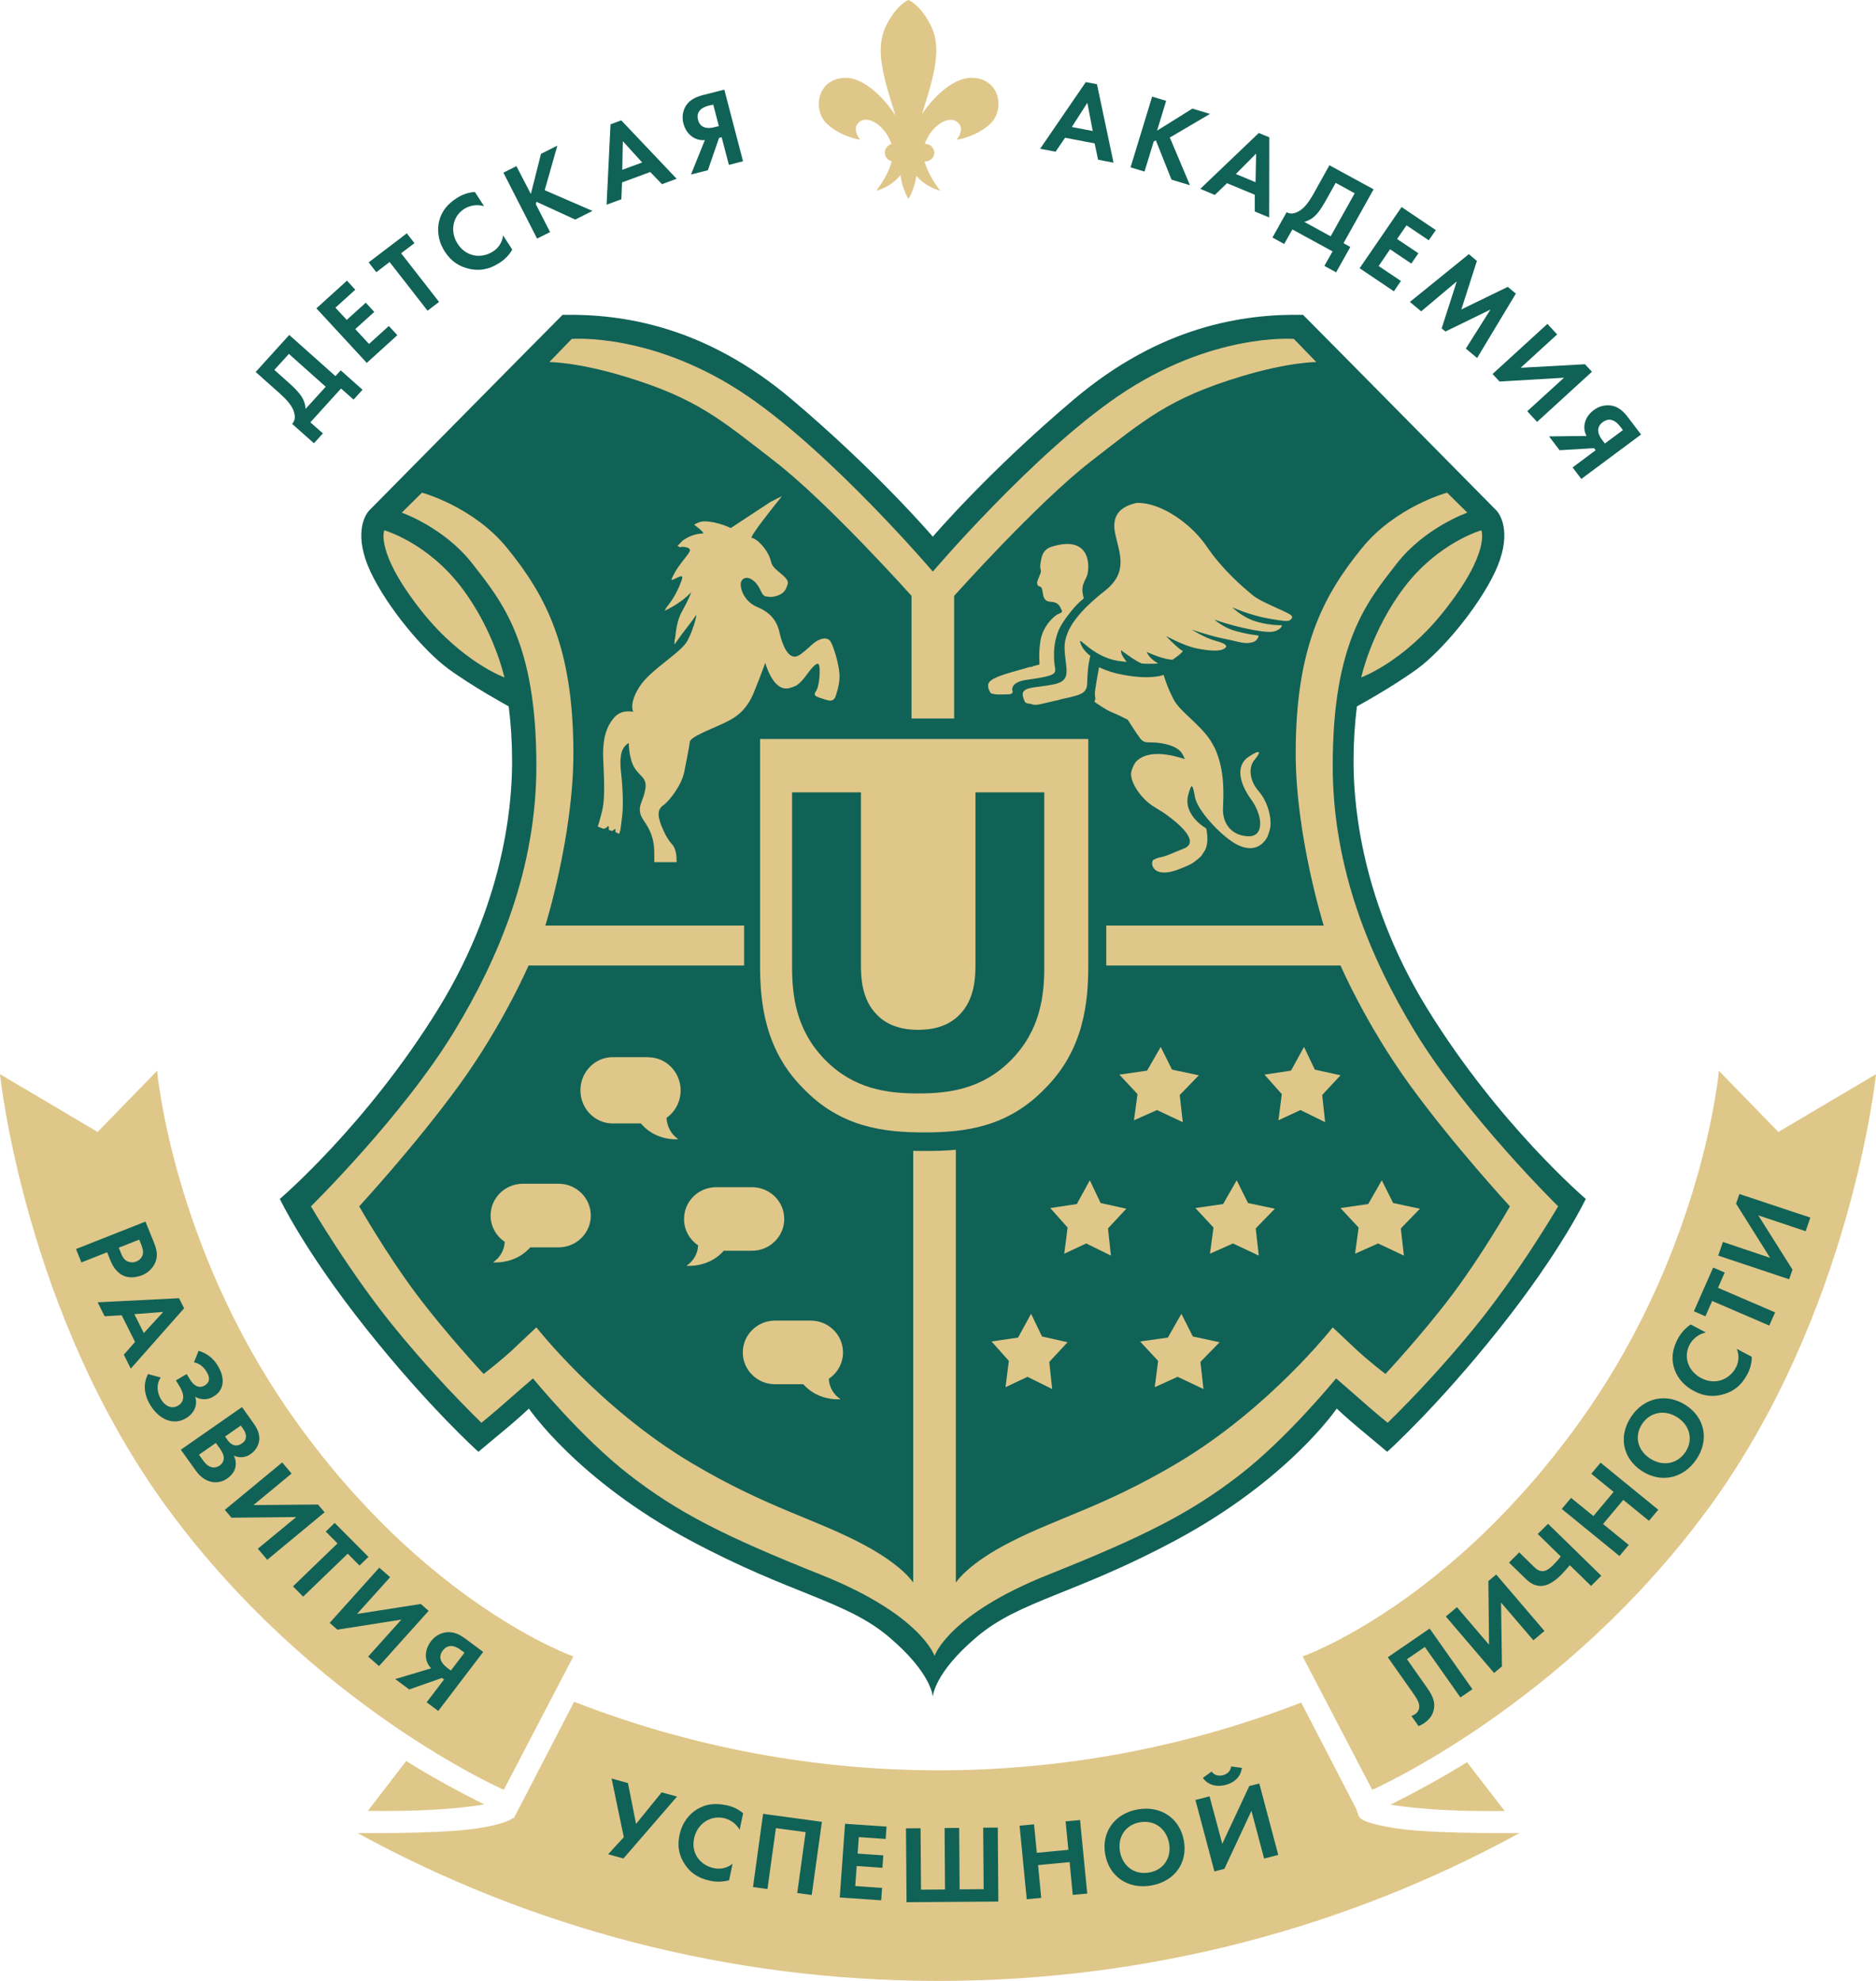<svg width="90" height="95" viewBox="0 0 90 95" fill="none" xmlns="http://www.w3.org/2000/svg">
<path d="M20.352 29.397C22.278 31.812 24.279 32.536 24.279 32.536C24.279 32.536 23.795 30.296 22.235 28.226C20.594 26.044 18.522 25.459 18.522 25.459C18.522 25.459 18.059 26.513 20.352 29.397ZM62.16 16.254C62.16 16.254 58.205 15.929 53.712 19.021C49.618 21.836 44.834 27.481 44.834 27.481C44.834 27.481 40.051 21.836 35.956 19.021C31.463 15.929 27.508 16.254 27.508 16.254L26.432 17.371C26.432 17.371 27.75 17.366 30.037 18.063C33.524 19.122 34.675 20.16 37.247 22.16C39.819 24.161 43.812 28.652 43.812 28.652V34.569H45.856V28.652C45.856 28.652 49.849 24.161 52.421 22.16C54.993 20.16 56.145 19.122 59.631 18.063C61.918 17.366 63.236 17.371 63.236 17.371L62.16 16.254ZM36.489 35.505V46.322C36.489 48.068 36.715 50.34 38.56 52.165C40.352 54.022 42.423 54.272 44.388 54.272C46.352 54.272 48.423 54.022 50.215 52.165C52.066 50.334 52.286 48.068 52.286 46.322V35.505H36.489ZM69.317 29.397C71.614 26.513 71.146 25.459 71.146 25.459C71.146 25.459 69.075 26.044 67.433 28.226C65.873 30.296 65.389 32.536 65.389 32.536C65.389 32.536 67.396 31.812 69.317 29.397ZM63.936 36.739C63.936 30.828 65.582 28.881 67.003 27.055C68.353 25.321 70.393 24.608 70.393 24.608L69.424 23.65C69.424 23.65 66.954 24.315 65.335 26.311C63.478 28.593 62.16 31.073 62.16 36.154C62.16 40.097 63.505 44.402 63.505 44.402H53.072V46.317H64.312C64.312 46.317 65.534 49.159 67.649 52.064C69.763 54.969 72.438 57.864 72.438 57.864C72.438 57.864 71.13 60.152 69.693 62.067C68.257 63.983 66.465 65.898 66.465 65.898C66.465 65.898 65.647 65.27 65.066 64.728C64.528 64.222 63.936 63.663 63.936 63.663C63.936 63.663 60.907 67.537 56.51 70.155C52.819 72.353 50.5 72.847 48.116 74.146C46.335 75.114 45.856 75.902 45.856 75.902V55.15C45.361 55.198 44.872 55.209 44.382 55.209C44.194 55.209 44 55.209 43.812 55.203V75.902C43.812 75.902 43.333 75.114 41.552 74.146C39.168 72.847 36.849 72.353 33.158 70.155C28.762 67.537 25.732 63.663 25.732 63.663C25.732 63.663 25.14 64.222 24.602 64.728C24.021 65.27 23.203 65.898 23.203 65.898C23.203 65.898 21.412 63.983 19.975 62.067C18.538 60.152 17.231 57.864 17.231 57.864C17.231 57.864 19.905 54.969 22.02 52.064C24.134 49.159 25.356 46.317 25.356 46.317H35.698V44.402H26.163C26.163 44.402 27.508 40.097 27.508 36.154C27.508 31.073 26.19 28.593 24.333 26.311C22.714 24.315 20.244 23.65 20.244 23.65L19.275 24.608C19.275 24.608 21.315 25.321 22.665 27.055C24.086 28.881 25.732 30.828 25.732 36.739C25.732 41.709 23.903 45.998 21.804 49.456C19.335 53.522 14.917 57.864 14.917 57.864C14.917 57.864 16.843 61.147 19.006 63.77C20.287 65.329 21.654 66.824 23.096 68.239C23.096 68.239 23.741 67.713 24.226 67.282C24.775 66.792 25.571 66.111 25.571 66.111C25.571 66.111 27.895 68.963 30.198 70.74C32.501 72.517 34.638 73.629 39.4 75.529C44.188 77.439 44.834 79.413 44.834 79.413C44.834 79.413 45.48 77.439 50.269 75.529C55.031 73.629 57.167 72.517 59.47 70.74C61.773 68.963 64.097 66.111 64.097 66.111C64.097 66.111 64.894 66.792 65.442 67.282C65.927 67.713 66.573 68.239 66.573 68.239C68.014 66.824 69.381 65.329 70.662 63.77C72.825 61.147 74.751 57.864 74.751 57.864C74.751 57.864 70.334 53.522 67.864 49.456C65.765 45.998 63.936 41.709 63.936 36.739ZM50.419 37.612V45.971C50.419 47.323 50.247 48.999 48.837 50.436C47.465 51.83 45.883 52.042 44.388 52.042C42.892 52.042 41.31 51.83 39.938 50.436C38.528 48.999 38.356 47.328 38.356 45.971V37.612H41.649V45.886C41.649 46.498 41.692 47.536 42.397 48.254C42.972 48.866 43.763 48.994 44.388 48.994C45.012 48.994 45.797 48.866 46.378 48.254C47.083 47.536 47.126 46.498 47.126 45.886V37.612H50.419ZM67.207 58.997L67.353 60.295L66.126 59.715L65.034 60.205L65.195 58.954L64.339 58.023L65.658 57.832L66.303 56.693L66.841 57.779L68.111 58.055L67.207 58.997ZM63.64 53.857L62.413 53.277L61.321 53.767L61.482 52.516L60.627 51.585L61.945 51.393L62.591 50.255L63.129 51.34L64.399 51.617L63.489 52.559L63.64 53.857ZM61.902 29.796C61.784 29.865 61.601 29.844 60.869 29.716C60.008 29.567 59.147 29.184 59.147 29.184C59.147 29.184 59.642 29.684 60.331 29.875C61.02 30.067 61.514 30.035 61.514 30.035C61.514 30.035 61.541 30.136 61.353 30.248C61.165 30.36 60.982 30.424 60.062 30.248C59.459 30.131 58.867 29.971 58.286 29.769C58.286 29.769 58.733 30.152 59.255 30.301C60.32 30.605 60.471 30.445 60.385 30.62C60.298 30.796 60.18 30.865 59.9 30.887C59.62 30.908 59.303 30.785 58.717 30.674C58.13 30.562 57.21 30.248 57.21 30.248C57.21 30.248 57.829 30.642 58.34 30.78C58.851 30.918 58.953 31.03 58.77 31.152C58.587 31.275 58.2 31.291 57.479 31.152C56.763 31.014 55.929 30.503 55.994 30.573C56.699 31.291 56.779 31.259 56.779 31.259C56.779 31.259 56.822 31.323 56.295 31.685C55.859 31.69 55.058 31.312 55.058 31.312C55.165 31.584 55.413 31.754 55.606 31.866C55.337 31.887 55.074 31.887 54.805 31.866C54.407 31.679 53.825 31.227 53.825 31.227C53.825 31.466 54.003 31.653 54.1 31.791C53.992 31.775 53.772 31.759 53.664 31.738C52.405 31.52 51.754 30.471 51.888 30.887C51.947 31.078 52.093 31.296 52.362 31.504C52.356 31.53 52.34 31.584 52.319 31.685C52.27 31.892 52.222 32.302 52.211 32.802C52.2 33.302 51.894 33.366 51.081 33.547C51.001 33.563 50.92 33.584 50.855 33.605C50.554 33.675 50.226 33.755 49.951 33.813C49.838 33.84 49.725 33.845 49.612 33.829C49.596 33.824 49.585 33.818 49.575 33.813C49.521 33.792 49.467 33.781 49.408 33.786C49.359 33.77 49.316 33.755 49.268 33.739C49.225 33.691 49.182 33.605 49.139 33.441C49.015 32.94 49.779 33.047 50.645 32.855C51.512 32.664 51.162 32.11 51.13 31.152C51.097 30.195 51.931 29.28 53.067 28.386C54.202 27.492 53.739 26.571 53.551 25.672C53.363 24.794 53.788 24.374 54.568 24.198C55.746 24.155 57.199 25.214 57.909 26.257C58.69 27.401 59.62 28.189 60.115 28.599C60.611 29.008 61.923 29.428 61.999 29.61C62.031 29.679 61.977 29.748 61.902 29.796ZM51.991 28.652C52.001 28.694 52.012 28.726 52.017 28.753C51.958 28.801 51.894 28.859 51.829 28.918C51.506 29.205 51.001 29.892 50.861 30.195C50.495 30.982 50.592 31.807 50.645 32.11C50.688 32.36 50.565 32.419 50.376 32.483C50.199 32.547 49.79 32.616 49.246 32.696C48.531 32.802 48.601 33.175 48.601 33.175C48.601 33.175 48.724 33.393 48.385 33.387C48.149 33.387 47.81 33.43 47.578 33.334C47.578 33.334 47.385 33.068 47.471 32.855C47.503 32.775 47.589 32.706 47.708 32.637C47.761 32.611 47.821 32.578 47.885 32.552C48.1 32.462 48.326 32.387 48.552 32.323C48.81 32.249 49.16 32.148 49.44 32.068C49.526 32.057 49.575 32.057 49.575 32.057C49.575 32.057 49.58 32.046 49.585 32.031C49.768 31.983 49.892 31.951 49.897 31.951C49.919 31.956 49.838 31.456 49.951 30.78C50.064 30.104 50.586 29.593 50.812 29.503C51.038 29.413 50.984 29.381 50.92 29.237C50.855 29.093 50.764 28.934 50.435 28.918C50.107 28.902 50.086 28.646 50.059 28.492C50.032 28.338 50.032 28.205 49.897 28.173C49.763 28.141 49.79 27.96 49.79 27.96C49.79 27.96 49.838 27.816 49.951 27.534C50.01 27.38 49.903 27.369 49.951 27.055C50 26.741 50.048 26.396 50.489 26.257C52.469 25.64 52.286 27.412 52.157 27.694C52.028 27.976 51.872 28.173 51.991 28.652ZM52.023 28.753L52.028 28.747C52.023 28.753 52.017 28.758 52.023 28.753ZM39.749 66.175C39.765 66.574 39.975 66.941 40.314 67.165C40.314 67.165 39.33 67.271 38.598 66.526C38.566 66.494 38.539 66.468 38.517 66.441H37.156C36.3 66.441 35.601 65.755 35.601 64.903C35.601 64.057 36.295 63.365 37.156 63.365H38.878C39.733 63.365 40.433 64.052 40.433 64.903C40.433 65.414 40.18 65.888 39.749 66.175ZM40.158 33.488C40.008 33.755 39.819 33.637 39.507 33.547C39.12 33.435 39.109 33.371 39.238 33.175C39.367 32.978 39.416 32.419 39.4 32.11C39.383 31.802 39.26 31.818 38.969 32.163C38.77 32.398 38.566 32.749 38.253 32.94C38.135 32.994 38.017 33.031 37.893 33.063C37.839 33.068 37.785 33.073 37.731 33.068C37.086 33.031 36.763 31.844 36.763 31.844C36.763 31.844 36.602 32.307 36.225 33.228C35.848 34.148 35.326 34.473 34.664 34.771C34.003 35.069 33.131 35.393 33.104 35.622C33.077 35.851 32.964 36.426 32.835 37.059C32.706 37.697 32.103 38.458 31.813 38.655C31.522 38.852 31.517 39.193 31.813 39.826C31.813 39.831 31.813 39.831 31.818 39.831C31.92 40.081 32.066 40.315 32.243 40.517C32.458 40.736 32.469 41.166 32.464 41.369H31.382C31.382 41.369 31.382 41.353 31.382 41.05C31.382 40.746 31.382 40.347 31.167 39.879C30.952 39.411 30.71 39.262 30.683 38.921C30.656 38.581 30.866 38.378 30.952 37.857C31.038 37.336 30.677 37.277 30.414 36.846C30.15 36.415 30.145 35.675 30.145 35.675C30.145 35.675 30.005 35.734 29.876 35.941C29.746 36.149 29.709 36.553 29.768 37.059C29.827 37.564 29.902 38.57 29.822 39.187C29.784 39.48 29.757 39.687 29.741 39.82C29.725 39.889 29.703 39.953 29.677 40.017L29.499 39.932V39.772L29.337 39.879L29.176 39.826C29.176 39.826 29.198 39.565 29.122 39.666C29.068 39.73 28.988 39.767 28.907 39.772L28.638 39.666C28.638 39.666 28.713 39.49 28.853 38.921C28.993 38.352 28.955 37.527 28.907 36.474C28.859 35.42 29.085 34.856 29.445 34.452C29.806 34.047 30.36 34.185 30.36 34.185C30.36 34.185 30.134 33.781 30.683 32.962C31.232 32.142 32.69 31.36 32.996 30.78C33.303 30.2 33.508 29.381 33.373 29.61C33.239 29.838 32.824 30.312 32.458 30.833C32.415 30.892 32.383 30.94 32.356 30.972C32.361 30.913 32.361 30.839 32.367 30.759C32.383 30.711 32.394 30.668 32.399 30.62C32.426 30.408 32.469 29.833 32.722 29.397C32.975 28.96 33.217 28.423 33.152 28.492C32.717 28.95 32.098 29.264 31.883 29.359C31.904 29.322 31.942 29.264 31.969 29.205C32.265 28.849 32.501 28.444 32.668 28.008C32.824 27.635 32.717 27.673 32.453 27.795C32.388 27.827 32.335 27.854 32.297 27.869L32.216 27.88C32.211 27.848 32.254 27.763 32.345 27.587C32.561 27.178 33.002 26.72 33.099 26.523C33.196 26.326 32.776 26.284 32.668 26.311C32.657 26.311 32.647 26.316 32.63 26.321L32.507 26.257L32.776 25.991C33.475 25.534 33.825 25.747 33.744 25.619C33.664 25.491 33.314 25.246 33.314 25.246C33.314 25.246 33.567 25.087 33.798 25.087C34.449 25.087 35.09 25.406 35.09 25.406L37.021 24.155L37.575 23.879C37.15 24.4 35.95 25.874 36.112 25.88C36.3 25.89 36.704 26.257 36.919 26.678C37.134 27.098 36.935 27.114 37.457 27.529C37.979 27.944 37.877 28.013 37.78 28.274C37.683 28.524 37.392 28.678 37.016 28.7C36.919 28.689 36.833 28.678 36.763 28.668C36.58 28.588 36.564 28.37 36.381 28.12C36.144 27.795 35.8 27.673 35.628 27.907C35.455 28.141 35.692 28.907 36.381 29.184C37.07 29.46 37.344 29.897 37.457 30.408C37.57 30.918 37.861 31.706 38.318 31.525C38.404 31.488 38.485 31.44 38.555 31.376C38.716 31.264 38.894 31.094 39.071 30.94C39.426 30.642 39.787 30.599 39.932 30.833C40.078 31.067 40.395 32.041 40.363 32.589C40.352 32.871 40.255 33.217 40.158 33.488ZM31.076 50.808C31.931 50.808 32.63 51.495 32.63 52.346C32.63 52.857 32.378 53.33 31.953 53.617C31.969 54.017 32.178 54.389 32.517 54.607C32.517 54.607 31.533 54.714 30.801 53.969C30.769 53.937 30.742 53.91 30.72 53.878H29.359C28.503 53.878 27.804 53.192 27.804 52.34C27.804 51.495 28.498 50.803 29.359 50.803H31.076V50.808ZM28.364 58.295C28.364 59.146 27.669 59.832 26.808 59.832H25.447C25.42 59.859 25.393 59.891 25.366 59.917C24.635 60.662 23.65 60.556 23.65 60.556C23.989 60.333 24.194 59.965 24.215 59.566C23.79 59.279 23.532 58.805 23.532 58.295C23.532 57.449 24.226 56.757 25.087 56.757H26.814C27.664 56.757 28.364 57.443 28.364 58.295ZM33.535 36.527C33.621 35.862 33.578 35.824 33.803 35.728C34.029 35.633 34.304 36.122 34.288 36.846C34.282 37.346 34.153 37.841 33.911 38.283C33.782 38.527 33.621 38.549 33.857 38.815C34.094 39.081 34.772 39.911 34.772 40.624C34.772 41.044 34.675 40.986 34.449 40.996C34.32 41.002 34.191 40.986 34.073 40.943C34.073 40.943 33.803 41.028 33.803 40.358C33.803 39.703 33.524 39.4 33.319 39.187C33.115 38.974 32.862 39.028 32.835 38.655C32.808 38.283 32.867 38.336 32.943 38.07C32.943 38.07 33.427 37.357 33.535 36.527ZM34.46 56.895H36.182C37.037 56.895 37.737 57.582 37.737 58.433C37.737 59.279 37.043 59.971 36.182 59.971H34.821C34.794 59.997 34.767 60.029 34.74 60.061C34.008 60.806 33.023 60.7 33.023 60.7C33.362 60.476 33.572 60.109 33.588 59.71C33.163 59.423 32.905 58.949 32.91 58.438C32.905 57.582 33.599 56.895 34.46 56.895ZM48.88 64.132L49.526 62.993L50.064 64.079L51.334 64.355L50.425 65.297L50.57 66.595L49.343 66.015L48.251 66.505L48.412 65.254L47.551 64.323L48.88 64.132ZM51.21 58.954L50.355 58.023L51.673 57.832L52.319 56.693L52.857 57.779L54.127 58.055L53.217 58.997L53.363 60.295L52.136 59.715L51.044 60.205L51.21 58.954ZM53.825 51.585L55.144 51.393L55.789 50.255L56.328 51.34L57.597 51.617L56.688 52.559L56.833 53.857L55.606 53.277L54.514 53.767L54.676 52.516L53.825 51.585ZM56.075 64.132L56.72 62.993L57.258 64.079L58.528 64.355L57.619 65.297L57.764 66.595L56.537 66.015L55.445 66.505L55.606 65.254L54.751 64.323L56.075 64.132ZM60.993 39.352C60.96 39.506 60.912 39.661 60.853 39.804C60.53 40.384 59.949 40.507 59.26 40.092C58.555 39.666 57.49 38.538 57.377 37.91C57.264 37.282 57.215 37.218 57.054 37.804C56.785 38.777 57.915 39.4 57.915 39.4C57.915 39.4 58.098 40.118 57.807 40.517C57.764 40.576 57.721 40.64 57.683 40.704C57.495 40.89 57.258 41.071 57.054 41.156C56.656 41.321 56.145 41.566 55.709 41.475C55.273 41.385 55.267 40.97 55.386 40.89C55.467 40.847 55.558 40.81 55.644 40.783C55.65 40.783 55.65 40.783 55.655 40.783C56.048 40.709 56.139 40.629 56.839 40.358C57.538 40.086 56.892 39.357 55.87 38.655C55.822 38.623 55.773 38.591 55.73 38.57C55.633 38.506 55.536 38.447 55.44 38.389C54.805 38.022 54.283 37.24 54.31 36.793C54.32 36.633 54.407 36.441 54.514 36.266C55.24 35.447 56.925 36.149 56.892 36.101C56.774 35.915 56.769 35.532 55.763 35.356C55.117 35.244 54.945 35.452 54.686 35.037C54.665 35.005 54.643 34.973 54.611 34.946C54.417 34.654 54.148 34.239 54.148 34.239C54.148 34.239 53.653 33.989 53.341 33.866C53.142 33.786 52.782 33.547 52.545 33.387C52.583 33.324 52.599 33.249 52.588 33.175C52.534 32.994 52.615 32.648 52.695 32.163C52.733 31.929 52.765 31.812 52.771 31.748C53.137 31.919 53.529 32.041 53.933 32.11C55.31 32.36 55.87 32.11 55.87 32.11C55.994 32.515 56.155 32.908 56.354 33.281C56.65 33.85 57.57 34.414 58.108 35.207C58.189 35.335 58.259 35.462 58.324 35.58C58.329 35.59 58.334 35.606 58.345 35.622C58.797 36.644 58.754 37.655 58.722 38.442C58.69 39.193 59.152 39.719 59.857 39.767C59.873 39.767 59.889 39.772 59.906 39.772C59.943 39.772 59.981 39.772 60.013 39.772C60.713 39.725 60.616 38.767 60.067 38.017C59.502 37.245 59.319 36.41 59.959 35.995C60.6 35.58 60.514 35.814 60.228 36.154C59.943 36.495 59.976 37.123 60.444 37.644C60.81 38.059 61.063 38.772 60.993 39.352ZM58.238 58.954L57.382 58.023L58.7 57.832L59.346 56.693L59.884 57.779L61.154 58.055L60.245 58.997L60.39 60.295L59.163 59.715L58.071 60.205L58.238 58.954Z" fill="#EAD6A3"/>
<path d="M76.077 57.497C76.077 57.497 74.925 59.955 71.933 63.721C68.94 67.487 66.55 69.626 66.55 69.626C66.55 69.626 65.678 68.892 65.151 68.456C64.623 68.019 64.128 67.551 64.128 67.551C64.128 67.551 61.819 70.972 56.377 73.882C51.528 76.478 48.923 76.754 46.85 78.51C44.778 80.265 44.751 81.382 44.751 81.382C44.751 81.382 44.724 80.265 42.652 78.51C40.58 76.754 37.975 76.478 33.125 73.882C27.683 70.972 25.374 67.551 25.374 67.551C25.374 67.551 24.879 68.019 24.352 68.456C23.824 68.892 22.952 69.626 22.952 69.626C22.952 69.626 20.562 67.487 17.57 63.721C14.577 59.955 13.425 57.497 13.425 57.497C13.425 57.497 17.581 53.959 21.015 48.4C24.449 42.841 24.567 37.894 24.567 36.484C24.567 35.612 24.513 34.745 24.405 33.877C24.405 33.877 22.672 32.931 21.499 32.069C20.326 31.207 18.593 29.148 17.785 27.441C16.978 25.733 17.441 24.754 17.731 24.462C18.022 24.169 26.515 15.567 26.989 15.099C29.885 15.046 33.83 15.647 37.969 19.142C42.108 22.637 44.751 25.738 44.751 25.738C44.751 25.738 47.394 22.637 51.533 19.142C55.672 15.647 59.618 15.046 62.513 15.099C62.987 15.567 71.481 24.169 71.771 24.462C72.062 24.754 72.525 25.733 71.717 27.441C70.91 29.148 69.177 31.207 68.004 32.069C66.83 32.931 65.097 33.877 65.097 33.877C64.989 34.745 64.936 35.612 64.936 36.484C64.936 37.894 65.054 42.841 68.488 48.4C71.922 53.959 76.077 57.497 76.077 57.497Z" fill="#116256"/>
<path d="M20.267 29.357C22.195 31.765 24.199 32.487 24.199 32.487C24.199 32.487 23.714 30.254 22.152 28.19C20.509 26.015 18.436 25.432 18.436 25.432C18.436 25.432 17.973 26.482 20.267 29.357Z" fill="#DFC789"/>
<path d="M62.073 16.254C62.073 16.254 58.12 15.931 53.628 19.004C49.534 21.801 44.752 27.412 44.752 27.412C44.752 27.412 39.969 21.801 35.875 19.004C31.384 15.931 27.43 16.254 27.43 16.254L26.354 17.364C26.354 17.364 27.672 17.359 29.958 18.052C33.444 19.104 34.595 20.136 37.166 22.124C39.738 24.112 43.73 28.576 43.73 28.576V34.457H45.774V28.576C45.774 28.576 49.765 24.112 52.337 22.124C54.908 20.136 56.059 19.104 59.545 18.052C61.831 17.359 63.149 17.364 63.149 17.364L62.073 16.254Z" fill="#DFC789"/>
<path d="M36.464 35.44V46.316C36.464 48.07 36.689 50.355 38.529 52.19C40.315 54.057 42.38 54.308 44.337 54.308C46.295 54.308 48.359 54.057 50.145 52.19C51.99 50.349 52.21 48.07 52.21 46.316V35.44H36.464Z" fill="#DFC789"/>
<path d="M69.235 29.357C71.534 26.482 71.066 25.432 71.066 25.432C71.066 25.432 68.992 26.015 67.35 28.19C65.788 30.254 65.304 32.487 65.304 32.487C65.304 32.487 67.312 31.765 69.235 29.357Z" fill="#DFC789"/>
<path d="M63.936 36.722C63.936 30.808 65.582 28.86 67.003 27.034C68.353 25.298 70.393 24.585 70.393 24.585L69.424 23.627C69.424 23.627 66.954 24.292 65.335 26.288C63.478 28.572 62.16 31.053 62.16 36.136C62.16 40.081 63.505 44.387 63.505 44.387H53.072V46.303H64.312C64.312 46.303 65.534 49.146 67.649 52.052C69.763 54.959 72.438 57.854 72.438 57.854C72.438 57.854 71.13 60.143 69.693 62.06C68.257 63.976 66.465 65.892 66.465 65.892C66.465 65.892 65.647 65.264 65.066 64.721C64.528 64.215 63.936 63.657 63.936 63.657C63.936 63.657 60.907 67.532 56.51 70.151C52.819 72.349 50.5 72.844 48.116 74.143C46.335 75.112 45.856 75.9 45.856 75.9V55.14C45.361 55.188 44.872 55.198 44.382 55.198C44.194 55.198 44 55.198 43.812 55.193V75.9C43.812 75.9 43.333 75.112 41.552 74.143C39.168 72.844 36.849 72.349 33.158 70.151C28.762 67.532 25.732 63.657 25.732 63.657C25.732 63.657 25.14 64.215 24.602 64.721C24.021 65.264 23.203 65.892 23.203 65.892C23.203 65.892 21.412 63.976 19.975 62.06C18.538 60.143 17.231 57.854 17.231 57.854C17.231 57.854 19.905 54.959 22.02 52.052C24.134 49.146 25.356 46.303 25.356 46.303H35.698V44.387H26.163C26.163 44.387 27.508 40.081 27.508 36.136C27.508 31.053 26.19 28.572 24.333 26.288C22.714 24.292 20.244 23.627 20.244 23.627L19.275 24.585C19.275 24.585 21.315 25.298 22.665 27.034C24.086 28.86 25.732 30.808 25.732 36.722C25.732 41.694 23.903 45.984 21.804 49.444C19.335 53.511 14.917 57.854 14.917 57.854C14.917 57.854 16.843 61.139 19.006 63.763C20.287 65.323 21.654 66.818 23.096 68.234C23.096 68.234 23.741 67.707 24.226 67.276C24.775 66.787 25.571 66.105 25.571 66.105C25.571 66.105 27.895 68.958 30.198 70.736C32.501 72.514 34.638 73.627 39.4 75.527C44.188 77.438 44.834 79.413 44.834 79.413C44.834 79.413 45.48 77.438 50.269 75.527C55.031 73.627 57.167 72.514 59.47 70.736C61.773 68.958 64.097 66.105 64.097 66.105C64.097 66.105 64.894 66.787 65.442 67.276C65.927 67.707 66.573 68.234 66.573 68.234C68.014 66.818 69.381 65.323 70.662 63.763C72.825 61.139 74.751 57.854 74.751 57.854C74.751 57.854 70.334 53.511 67.864 49.444C65.765 45.984 63.936 41.694 63.936 36.722Z" fill="#DFC789"/>
<path d="M50.099 38V46.364C50.099 47.716 49.927 49.393 48.513 50.831C47.137 52.226 45.55 52.439 44.05 52.439C42.549 52.439 40.963 52.226 39.587 50.831C38.173 49.393 38 47.722 38 46.364V38H41.303V46.279C41.303 46.891 41.346 47.929 42.053 48.648C42.63 49.26 43.424 49.388 44.05 49.388C44.676 49.388 45.464 49.26 46.047 48.648C46.754 47.929 46.797 46.891 46.797 46.279V38H50.099Z" fill="#116256"/>
<path d="M67.204 58.912L67.35 60.215L66.112 59.633L65.01 60.124L65.178 58.87L64.309 57.935L65.64 57.743L66.291 56.605L66.835 57.695L68.121 57.967L67.204 58.912Z" fill="#DFC789"/>
<path d="M63.572 53.817L62.388 53.235L61.333 53.726L61.494 52.471L60.663 51.537L61.936 51.344L62.559 50.207L63.078 51.296L64.309 51.569L63.432 52.514L63.572 53.817Z" fill="#DFC789"/>
<path d="M61.882 29.741C61.763 29.81 61.58 29.789 60.845 29.661C59.981 29.511 59.117 29.127 59.117 29.127C59.117 29.127 59.614 29.629 60.306 29.821C60.997 30.013 61.493 29.981 61.493 29.981C61.493 29.981 61.52 30.083 61.331 30.195C61.142 30.307 60.959 30.371 60.035 30.195C59.431 30.078 58.837 29.917 58.254 29.714C58.254 29.714 58.702 30.099 59.225 30.248C60.295 30.553 60.446 30.393 60.359 30.569C60.273 30.745 60.154 30.815 59.873 30.836C59.593 30.858 59.274 30.735 58.685 30.622C58.097 30.51 57.174 30.195 57.174 30.195C57.174 30.195 57.795 30.59 58.308 30.729C58.821 30.868 58.923 30.98 58.739 31.103C58.556 31.226 58.167 31.242 57.444 31.103C56.725 30.964 55.889 30.451 55.953 30.521C56.661 31.242 56.742 31.21 56.742 31.21C56.742 31.21 56.785 31.274 56.256 31.637C55.818 31.643 55.014 31.264 55.014 31.264C55.122 31.536 55.37 31.707 55.565 31.819C55.294 31.84 55.03 31.84 54.76 31.819C54.36 31.632 53.777 31.178 53.777 31.178C53.777 31.419 53.955 31.605 54.053 31.744C53.945 31.728 53.723 31.712 53.615 31.691C52.352 31.472 51.698 30.419 51.833 30.836C51.893 31.028 52.038 31.247 52.309 31.456C52.303 31.483 52.287 31.536 52.265 31.637C52.217 31.846 52.168 32.257 52.157 32.76C52.147 33.262 51.839 33.326 51.023 33.507C50.942 33.523 50.861 33.545 50.797 33.566C50.494 33.636 50.165 33.716 49.889 33.775C49.776 33.801 49.663 33.807 49.549 33.791C49.533 33.785 49.522 33.78 49.511 33.775C49.457 33.753 49.403 33.742 49.344 33.748C49.295 33.732 49.252 33.716 49.204 33.7C49.16 33.652 49.117 33.566 49.074 33.401C48.95 32.898 49.717 33.005 50.586 32.813C51.455 32.621 51.104 32.065 51.072 31.103C51.04 30.142 51.877 29.223 53.016 28.325C54.155 27.427 53.691 26.503 53.502 25.6C53.313 24.719 53.739 24.297 54.522 24.12C55.705 24.078 57.163 25.141 57.876 26.188C58.659 27.337 59.593 28.127 60.09 28.539C60.586 28.95 61.904 29.372 61.979 29.554C62.012 29.623 61.958 29.693 61.882 29.741Z" fill="#DFC789"/>
<path d="M51.969 28.595C51.98 28.637 51.991 28.669 51.996 28.695C51.937 28.743 51.872 28.801 51.807 28.859C51.482 29.144 50.974 29.826 50.833 30.127C50.465 30.909 50.563 31.728 50.617 32.03C50.66 32.278 50.536 32.336 50.346 32.4C50.168 32.463 49.757 32.532 49.211 32.611C48.491 32.717 48.561 33.087 48.561 33.087C48.561 33.087 48.686 33.303 48.345 33.298C48.107 33.298 47.766 33.34 47.534 33.245C47.534 33.245 47.339 32.981 47.425 32.769C47.458 32.69 47.544 32.621 47.663 32.553C47.718 32.526 47.777 32.495 47.842 32.468C48.058 32.378 48.285 32.304 48.513 32.241C48.772 32.167 49.124 32.067 49.405 31.987C49.492 31.977 49.541 31.977 49.541 31.977C49.541 31.977 49.546 31.966 49.551 31.95C49.735 31.903 49.86 31.871 49.865 31.871C49.887 31.876 49.806 31.38 49.919 30.709C50.033 30.037 50.557 29.53 50.785 29.44C51.012 29.35 50.958 29.319 50.893 29.176C50.828 29.033 50.736 28.875 50.406 28.859C50.076 28.843 50.054 28.589 50.027 28.436C50 28.283 50 28.151 49.865 28.119C49.73 28.087 49.757 27.908 49.757 27.908C49.757 27.908 49.806 27.765 49.919 27.485C49.979 27.332 49.87 27.321 49.919 27.009C49.968 26.698 50.017 26.354 50.46 26.217C52.45 25.604 52.267 27.363 52.137 27.643C52.007 27.924 51.85 28.119 51.969 28.595Z" fill="#DFC789"/>
<path d="M39.762 66.121C39.778 66.517 39.987 66.881 40.324 67.103C40.324 67.103 39.345 67.208 38.617 66.469C38.584 66.438 38.558 66.411 38.536 66.385H37.182C36.331 66.385 35.635 65.704 35.635 64.859C35.635 64.02 36.326 63.334 37.182 63.334H38.895C39.746 63.334 40.442 64.015 40.442 64.859C40.442 65.366 40.19 65.836 39.762 66.121Z" fill="#DFC789"/>
<path d="M40.072 33.437C39.923 33.704 39.736 33.587 39.428 33.496C39.044 33.384 39.034 33.319 39.161 33.122C39.289 32.924 39.337 32.363 39.321 32.054C39.305 31.744 39.183 31.76 38.895 32.107C38.698 32.342 38.496 32.695 38.187 32.887C38.07 32.94 37.953 32.978 37.831 33.01C37.777 33.015 37.724 33.02 37.671 33.015C37.032 32.978 36.713 31.787 36.713 31.787C36.713 31.787 36.553 32.251 36.18 33.175C35.808 34.099 35.291 34.425 34.636 34.724C33.982 35.023 33.119 35.349 33.093 35.579C33.066 35.808 32.954 36.385 32.826 37.021C32.699 37.662 32.102 38.426 31.815 38.623C31.527 38.821 31.522 39.163 31.815 39.798C31.815 39.804 31.815 39.804 31.82 39.804C31.921 40.055 32.065 40.29 32.241 40.493C32.454 40.712 32.464 41.144 32.459 41.347H31.389C31.389 41.347 31.389 41.331 31.389 41.027C31.389 40.722 31.389 40.322 31.176 39.852C30.963 39.382 30.724 39.232 30.697 38.89C30.67 38.548 30.878 38.346 30.963 37.822C31.048 37.299 30.692 37.24 30.431 36.807C30.17 36.375 30.165 35.632 30.165 35.632C30.165 35.632 30.026 35.691 29.898 35.899C29.771 36.108 29.733 36.514 29.792 37.021C29.851 37.528 29.925 38.538 29.845 39.157C29.808 39.451 29.781 39.659 29.765 39.793C29.749 39.862 29.728 39.926 29.701 39.99L29.526 39.905V39.745L29.366 39.852L29.206 39.798C29.206 39.798 29.228 39.536 29.153 39.638C29.1 39.702 29.02 39.739 28.94 39.745L28.674 39.638C28.674 39.638 28.749 39.462 28.887 38.89C29.025 38.319 28.988 37.491 28.94 36.433C28.892 35.376 29.116 34.81 29.473 34.404C29.829 33.998 30.378 34.137 30.378 34.137C30.378 34.137 30.154 33.731 30.697 32.908C31.24 32.086 32.683 31.301 32.986 30.718C33.29 30.136 33.492 29.314 33.359 29.543C33.226 29.773 32.816 30.248 32.454 30.772C32.411 30.831 32.379 30.879 32.353 30.911C32.358 30.852 32.358 30.777 32.363 30.697C32.379 30.649 32.39 30.606 32.395 30.558C32.422 30.345 32.464 29.768 32.715 29.33C32.965 28.892 33.204 28.352 33.141 28.422C32.709 28.881 32.097 29.196 31.884 29.292C31.905 29.255 31.943 29.196 31.969 29.137C32.262 28.78 32.496 28.374 32.661 27.936C32.816 27.562 32.709 27.599 32.448 27.722C32.385 27.754 32.331 27.781 32.294 27.797L32.214 27.808C32.209 27.776 32.252 27.69 32.342 27.514C32.555 27.102 32.991 26.643 33.087 26.445C33.183 26.248 32.768 26.205 32.661 26.232C32.651 26.232 32.64 26.237 32.624 26.243L32.502 26.178L32.768 25.911C33.46 25.452 33.806 25.666 33.726 25.538C33.646 25.409 33.3 25.164 33.3 25.164C33.3 25.164 33.55 25.003 33.779 25.003C34.423 25.003 35.057 25.324 35.057 25.324L36.968 24.069L37.516 23.791C37.096 24.314 35.909 25.794 36.068 25.799C36.255 25.81 36.654 26.178 36.867 26.6C37.08 27.022 36.883 27.038 37.399 27.455C37.916 27.872 37.815 27.941 37.719 28.203C37.623 28.454 37.336 28.609 36.963 28.63C36.867 28.619 36.782 28.609 36.713 28.598C36.532 28.518 36.516 28.299 36.335 28.048C36.1 27.722 35.76 27.599 35.589 27.834C35.419 28.069 35.653 28.838 36.335 29.116C37.016 29.394 37.288 29.832 37.399 30.345C37.511 30.857 37.799 31.648 38.251 31.466C38.336 31.429 38.416 31.381 38.485 31.317C38.645 31.204 38.821 31.034 38.996 30.879C39.348 30.579 39.704 30.537 39.848 30.772C39.992 31.007 40.306 31.984 40.274 32.534C40.263 32.817 40.168 33.165 40.072 33.437Z" fill="#DFC789"/>
<path d="M31.103 50.705C31.955 50.705 32.652 51.414 32.652 52.294C32.652 52.822 32.4 53.312 31.977 53.609C31.993 54.021 32.202 54.406 32.539 54.632C32.539 54.632 31.559 54.742 30.83 53.972C30.798 53.939 30.771 53.911 30.75 53.878H29.394C28.542 53.878 27.845 53.169 27.845 52.289C27.845 51.414 28.537 50.699 29.394 50.699H31.103V50.705Z" fill="#DFC789"/>
<path d="M28.343 58.295C28.343 59.139 27.652 59.82 26.796 59.82H25.441C25.415 59.847 25.388 59.878 25.361 59.905C24.633 60.644 23.654 60.538 23.654 60.538C23.991 60.316 24.194 59.952 24.216 59.556C23.793 59.271 23.536 58.802 23.536 58.295C23.536 57.456 24.226 56.77 25.083 56.77H26.801C27.647 56.77 28.343 57.45 28.343 58.295Z" fill="#DFC789"/>
<path d="M33.54 36.436C33.628 35.754 33.584 35.716 33.816 35.618C34.047 35.52 34.328 36.022 34.311 36.763C34.306 37.276 34.173 37.784 33.926 38.236C33.794 38.487 33.628 38.509 33.87 38.782C34.113 39.055 34.807 39.906 34.807 40.637C34.807 41.068 34.708 41.008 34.476 41.019C34.344 41.024 34.212 41.008 34.091 40.964C34.091 40.964 33.816 41.052 33.816 40.364C33.816 39.693 33.529 39.382 33.32 39.164C33.111 38.946 32.852 39 32.824 38.618C32.797 38.236 32.857 38.291 32.934 38.018C32.934 38.018 33.43 37.287 33.54 36.436Z" fill="#116256"/>
<path d="M34.361 56.935H36.076C36.928 56.935 37.624 57.615 37.624 58.459C37.624 59.297 36.933 59.982 36.076 59.982H34.72C34.693 60.008 34.666 60.04 34.64 60.072C33.911 60.809 32.93 60.704 32.93 60.704C33.268 60.483 33.477 60.119 33.493 59.724C33.07 59.439 32.812 58.97 32.818 58.464C32.812 57.615 33.504 56.935 34.361 56.935Z" fill="#DFC789"/>
<path d="M48.842 64.147L49.465 63.006L49.99 64.094L51.215 64.371L50.338 65.315L50.478 66.615L49.294 66.029L48.239 66.525L48.4 65.267L47.569 64.334L48.842 64.147Z" fill="#DFC789"/>
<path d="M51.218 58.87L50.387 57.935L51.659 57.743L52.283 56.605L52.802 57.695L54.033 57.967L53.155 58.912L53.295 60.215L52.111 59.633L51.057 60.124L51.218 58.87Z" fill="#DFC789"/>
<path d="M53.702 51.537L55.032 51.344L55.684 50.207L56.227 51.296L57.514 51.569L56.596 52.514L56.743 53.817L55.505 53.235L54.402 53.726L54.571 52.471L53.702 51.537Z" fill="#DFC789"/>
<path d="M56.028 64.147L56.676 63.006L57.225 64.094L58.508 64.371L57.589 65.315L57.736 66.615L56.496 66.029L55.398 66.525L55.561 65.267L54.696 64.334L56.028 64.147Z" fill="#DFC789"/>
<path d="M60.941 39.68C60.909 39.836 60.861 39.992 60.802 40.137C60.479 40.723 59.898 40.847 59.21 40.428C58.506 39.998 57.441 38.858 57.328 38.224C57.215 37.59 57.167 37.525 57.006 38.116C56.737 39.1 57.866 39.729 57.866 39.729C57.866 39.729 58.049 40.454 57.758 40.857C57.715 40.917 57.672 40.981 57.635 41.046C57.447 41.234 57.21 41.416 57.006 41.502C56.608 41.669 56.097 41.916 55.661 41.825C55.226 41.733 55.221 41.314 55.339 41.234C55.419 41.191 55.511 41.153 55.597 41.126C55.602 41.126 55.602 41.126 55.608 41.126C56 41.051 56.092 40.97 56.791 40.696C57.49 40.422 56.844 39.686 55.823 38.976C55.774 38.944 55.726 38.912 55.683 38.89C55.586 38.826 55.489 38.767 55.393 38.708C54.758 38.337 54.237 37.547 54.264 37.095C54.274 36.934 54.36 36.74 54.468 36.563C55.194 35.735 56.877 36.445 56.844 36.397C56.726 36.208 56.721 35.821 55.715 35.644C55.07 35.531 54.898 35.741 54.64 35.322C54.618 35.289 54.597 35.257 54.565 35.23C54.371 34.935 54.102 34.515 54.102 34.515C54.102 34.515 53.608 34.263 53.296 34.139C53.097 34.059 52.737 33.817 52.5 33.655C52.538 33.591 52.554 33.516 52.543 33.44C52.489 33.258 52.57 32.908 52.651 32.419C52.688 32.183 52.72 32.065 52.726 32C53.091 32.172 53.484 32.296 53.887 32.365C55.264 32.618 55.823 32.365 55.823 32.365C55.946 32.774 56.108 33.172 56.307 33.548C56.602 34.123 57.522 34.693 58.059 35.493C58.14 35.623 58.21 35.752 58.275 35.87C58.28 35.88 58.285 35.897 58.296 35.913C58.748 36.945 58.705 37.966 58.672 38.761C58.64 39.519 59.103 40.051 59.807 40.1C59.823 40.1 59.839 40.105 59.855 40.105C59.893 40.105 59.931 40.105 59.963 40.105C60.662 40.057 60.565 39.089 60.017 38.331C59.452 37.552 59.269 36.708 59.909 36.289C60.549 35.87 60.463 36.106 60.178 36.45C59.893 36.794 59.925 37.428 60.393 37.955C60.759 38.374 61.011 39.095 60.941 39.68Z" fill="#DFC789"/>
<path d="M58.217 58.87L57.348 57.935L58.678 57.743L59.33 56.605L59.873 57.695L61.16 57.967L60.242 58.912L60.389 60.215L59.151 59.633L58.048 60.124L58.217 58.87Z" fill="#DFC789"/>
<path d="M12.265 17.84L13.425 18.871C13.79 19.201 13.951 19.419 14.037 19.589C14.16 19.85 14.203 20.142 14.015 20.328L15.062 21.258L15.492 20.785L14.89 20.254L16.361 18.632L16.963 19.164L17.392 18.691L16.345 17.76L16.093 18.037L13.876 16.064L12.265 17.84ZM13.162 17.739L13.86 16.973L15.626 18.547L14.659 19.61C14.654 19.44 14.606 19.275 14.531 19.127C14.445 18.967 14.284 18.738 13.87 18.372L13.162 17.739ZM16.646 13.459L15.18 14.788L17.596 17.404L19.062 16.075L18.654 15.634L17.704 16.495L17.043 15.783L17.956 14.959L17.548 14.517L16.635 15.341L16.093 14.756L17.043 13.895L16.646 13.459ZM19.883 11.662L19.518 11.189L17.688 12.582L18.052 13.055L18.691 12.566L20.511 14.9L21.064 14.48L19.244 12.146L19.883 11.662ZM24.135 11.29C24.098 11.609 23.921 11.896 23.641 12.066C23.137 12.391 22.39 12.359 21.956 11.694C21.601 11.147 21.671 10.402 22.278 10.014C22.562 9.839 22.906 9.796 23.223 9.887L22.782 9.206C22.476 9.227 22.181 9.328 21.923 9.493C21.488 9.77 21.193 10.11 21.07 10.594C20.968 10.992 20.995 11.529 21.343 12.072C21.633 12.513 22.004 12.789 22.568 12.906C22.976 12.981 23.416 12.954 23.942 12.619C24.205 12.46 24.42 12.236 24.576 11.971L24.135 11.29ZM24.774 7.967L24.151 8.281L25.767 11.444L26.39 11.131L25.703 9.786L25.741 9.679L27.598 10.53L28.425 10.115L26.132 9.121L26.739 6.984L25.955 7.377L25.467 9.302L24.774 7.967ZM31.759 8.834L32.462 8.573L29.805 5.772L29.289 5.963L29.101 9.817L29.81 9.557L29.842 8.749L31.195 8.249L31.759 8.834ZM29.853 8.143L29.88 6.771L30.808 7.792L29.853 8.143ZM34.749 4.299L33.745 4.554C33.455 4.629 33.133 4.746 32.924 5.043C32.752 5.304 32.704 5.628 32.789 5.931C32.892 6.325 33.149 6.564 33.396 6.66C33.53 6.713 33.675 6.734 33.815 6.718L33.149 8.371L33.96 8.164L34.497 6.612L34.62 6.58L34.969 7.909L35.646 7.733L34.749 4.299ZM34.218 5.017L34.486 6.048L34.287 6.096C34.153 6.133 33.622 6.266 33.487 5.745C33.353 5.229 33.885 5.096 34.008 5.065L34.218 5.017ZM52.68 7.659L53.421 7.803L52.627 4.039L52.09 3.938L49.9 7.133L50.64 7.276L51.097 6.606L52.514 6.877L52.68 7.659ZM51.419 6.091L52.165 4.932L52.423 6.282L51.419 6.091ZM55.945 4.836L55.273 4.634L54.237 8.026L54.908 8.228L55.349 6.782L55.451 6.729L56.202 8.616L57.088 8.882L56.122 6.596L58.049 5.463L57.206 5.208L55.51 6.266L55.945 4.836ZM60.197 10.142L60.889 10.429L60.895 6.585L60.39 6.378L57.582 9.057L58.28 9.35L58.865 8.786L60.197 9.339V10.142ZM59.289 8.345L60.261 7.367L60.234 8.738L59.289 8.345ZM63.778 7.925L63.026 9.275C62.784 9.706 62.607 9.908 62.457 10.03C62.226 10.211 61.947 10.317 61.727 10.174L61.045 11.391L61.608 11.7L62.001 11.003L63.928 12.056L63.536 12.752L64.1 13.06L64.781 11.843L64.454 11.662L65.898 9.078L63.778 7.925ZM64.078 8.77L64.991 9.27L63.837 11.333L62.575 10.642C62.741 10.594 62.892 10.519 63.026 10.408C63.166 10.291 63.348 10.078 63.616 9.6L64.078 8.77ZM68.883 11.035L67.24 9.929L65.227 12.864L66.87 13.97L67.208 13.475L66.14 12.758L66.687 11.955L67.707 12.64L68.046 12.146L67.025 11.46L67.477 10.806L68.545 11.524L68.883 11.035ZM67.638 14.48L68.18 14.932L69.887 13.496L69.162 15.751L69.345 15.899L71.503 14.847L70.322 16.718L70.864 17.17L72.722 14.081L72.335 13.757L70.107 14.841L70.853 12.513L70.467 12.189L67.638 14.48ZM74.236 15.533L71.605 17.936L71.938 18.297L75.03 18.116L73.269 19.722L73.742 20.232L76.372 17.829L76.04 17.468L72.953 17.638L74.703 16.038L74.236 15.533ZM78.729 20.838L78.106 20.02C77.924 19.78 77.698 19.531 77.339 19.456C77.027 19.398 76.705 19.477 76.458 19.669C76.125 19.913 76.002 20.238 76.007 20.503C76.007 20.647 76.045 20.785 76.115 20.907L74.316 20.929L74.821 21.593L76.474 21.492L76.549 21.593L75.444 22.417L75.862 22.97L78.729 20.838ZM77.859 20.626L76.995 21.269L76.872 21.11C76.786 20.998 76.458 20.567 76.893 20.243C77.323 19.924 77.65 20.36 77.731 20.461L77.859 20.626Z" fill="#116256"/>
<path d="M81.872 72.458C74.923 81.859 65.831 85.834 65.831 85.834L62.494 79.439C62.494 79.439 69.632 76.94 76.005 67.875C81.727 59.733 82.464 51.355 82.464 51.355L85.317 54.286L90 51.515C90 51.515 88.821 63.058 81.872 72.458ZM70.38 84.512L72.188 86.852C69.885 86.873 68.173 86.777 66.703 86.548C67.968 85.919 69.196 85.242 70.38 84.512ZM65.132 86.953C65.239 87.161 65.078 87.347 66.746 87.646C68.394 87.939 71.763 87.907 72.894 87.912C64.631 92.431 55.136 95 45.027 95C34.918 95 25.423 92.431 17.16 87.912C18.42 87.912 21.569 87.928 23.146 87.646C24.04 87.486 24.422 87.331 24.605 87.187C24.615 87.193 24.632 87.198 24.642 87.209L24.712 87.076C24.734 87.043 24.75 87.006 24.766 86.974L27.544 81.613C38.751 85.983 51.212 85.999 62.424 81.651L65.094 86.809C65.099 86.852 65.11 86.905 65.132 86.953ZM55.098 89.767C54.409 89.889 53.833 89.474 53.704 88.765C53.575 88.056 53.973 87.465 54.662 87.347C55.351 87.23 55.927 87.646 56.056 88.355C56.185 89.063 55.787 89.649 55.098 89.767ZM17.645 86.846L19.486 84.454C20.691 85.205 21.946 85.898 23.237 86.537C21.746 86.777 20.002 86.873 17.645 86.846ZM8.128 72.458C1.179 63.058 0 51.515 0 51.515L4.683 54.286L7.536 51.355C7.536 51.355 8.273 59.733 13.995 67.875C20.368 76.94 27.506 79.439 27.506 79.439L24.169 85.834C24.169 85.834 15.077 81.859 8.128 72.458ZM7.816 62.791L6.885 63.809L6.432 62.898L7.816 62.791ZM6.529 60.361C6.379 60.425 6.212 60.415 6.066 60.34C5.905 60.244 5.84 60.084 5.792 59.962L5.684 59.701L6.664 59.312L6.755 59.535C6.815 59.69 6.874 59.861 6.836 60.031C6.793 60.18 6.68 60.303 6.529 60.361Z" fill="#DFC789"/>
<path d="M66.579 79.478L67.753 81.145C67.946 81.421 68.129 81.676 68.081 81.921C68.059 82.037 67.99 82.144 67.893 82.207C67.839 82.245 67.774 82.271 67.71 82.292L68.054 82.781C68.146 82.744 68.232 82.696 68.318 82.643C68.603 82.446 68.722 82.229 68.77 82.048C68.91 81.559 68.62 81.166 68.409 80.864L67.499 79.573L68.356 78.984L70.062 81.405L70.639 81.012L68.587 78.102L66.579 79.478ZM71.403 75.824L71.436 78.877L69.896 77.077L69.362 77.523L71.678 80.232L72.055 79.918L72.012 76.854L73.562 78.665L74.095 78.219L71.78 75.51L71.403 75.824ZM73.772 73.566L74.876 74.645C74.763 74.793 74.634 74.937 74.499 75.069C74.305 75.261 74.171 75.33 74.058 75.346C73.842 75.372 73.697 75.245 73.579 75.128L72.884 74.448L72.394 74.937L73.18 75.701C73.379 75.898 73.654 76.11 74.047 76.047C74.171 76.036 74.478 75.94 74.887 75.537C75.005 75.415 75.21 75.186 75.312 75.064L76.33 76.057L76.82 75.569L74.268 73.078L73.772 73.566ZM76.341 70.677L77.412 71.548L76.443 72.706L75.371 71.835L74.925 72.366L77.692 74.623L78.139 74.092L76.906 73.088L77.875 71.931L79.108 72.934L79.555 72.403L76.787 70.146L76.341 70.677ZM78.257 67.937C77.627 68.871 77.848 69.939 78.758 70.539C79.668 71.139 80.75 70.922 81.38 69.992C82.01 69.063 81.795 67.99 80.885 67.395C79.975 66.8 78.887 67.002 78.257 67.937ZM80.503 64.187C80.26 64.639 80.169 65.074 80.298 65.558C80.406 65.956 80.691 66.407 81.267 66.71C81.736 66.96 82.199 67.018 82.748 66.848C83.141 66.721 83.513 66.482 83.809 65.94C83.96 65.674 84.04 65.372 84.04 65.069L83.319 64.686C83.443 64.984 83.427 65.319 83.27 65.6C82.985 66.126 82.317 66.46 81.612 66.089C81.025 65.781 80.724 65.101 81.068 64.469C81.23 64.182 81.51 63.975 81.833 63.9L81.111 63.518C80.858 63.688 80.648 63.922 80.503 64.187ZM81.262 62.886L81.817 63.125L82.14 62.392L84.88 63.571L85.16 62.939L82.42 61.76L82.743 61.027L82.188 60.788L81.262 62.886ZM83.448 57.262L83.286 57.724L84.918 60.321L82.656 59.561L82.43 60.215L85.833 61.351L85.995 60.889L84.353 58.287L86.625 59.046L86.851 58.393L83.448 57.262ZM80.853 69.642C80.465 70.215 79.765 70.343 79.157 69.944C78.548 69.546 78.397 68.856 78.785 68.282C79.173 67.708 79.878 67.586 80.481 67.979C81.084 68.372 81.24 69.068 80.853 69.642ZM31.742 85.957L30.514 87.471L30.127 85.511L29.341 85.293L29.927 88.108L29.174 88.926L29.911 89.128L32.48 86.159L31.742 85.957ZM34.838 86.573C34.332 86.467 33.88 86.504 33.449 86.764C33.088 86.977 32.733 87.375 32.598 88.007C32.49 88.522 32.555 88.974 32.878 89.446C33.115 89.781 33.449 90.068 34.063 90.195C34.364 90.264 34.676 90.254 34.978 90.174L35.145 89.382C34.892 89.584 34.558 89.664 34.24 89.59C33.648 89.468 33.137 88.926 33.298 88.161C33.433 87.524 34.014 87.046 34.72 87.189C35.043 87.263 35.323 87.465 35.484 87.752L35.651 86.961C35.425 86.764 35.145 86.631 34.838 86.573ZM36.609 86.987L36.125 90.498L36.819 90.593L37.223 87.672L38.65 87.864L38.246 90.785L38.941 90.88L39.431 87.37L36.609 86.987ZM40.54 87.465L40.287 90.997L42.274 91.135L42.317 90.54L41.03 90.45L41.1 89.489L42.333 89.574L42.376 88.979L41.143 88.894L41.202 88.103L42.489 88.193L42.532 87.598L40.54 87.465ZM47.868 87.646L47.168 87.651L47.19 90.599L46.038 90.609L46.016 87.662L45.316 87.667L45.337 90.615L44.185 90.625L44.164 87.678L43.464 87.683L43.491 91.225L47.895 91.194L47.868 87.646ZM51.815 87.285L51.12 87.348L51.255 88.713L49.742 88.857L49.607 87.492L48.913 87.556L49.257 91.082L49.952 91.018L49.801 89.446L51.314 89.303L51.465 90.875L52.16 90.811L51.815 87.285ZM56.795 88.272C56.607 87.21 55.697 86.578 54.583 86.775C53.468 86.971 52.833 87.869 53.021 88.931C53.209 89.993 54.114 90.62 55.234 90.424C56.354 90.227 56.989 89.335 56.795 88.272ZM59.062 84.714C59.03 85.028 58.739 85.118 58.675 85.134C58.61 85.15 58.314 85.219 58.125 84.959L57.705 85.266C57.937 85.58 58.319 85.723 58.793 85.601C59.267 85.479 59.531 85.171 59.579 84.783L59.062 84.714ZM60.414 85.532L59.934 85.654L58.637 88.427L58.028 86.148L57.35 86.323L58.26 89.749L58.739 89.627L60.037 86.844L60.645 89.133L61.324 88.958L60.414 85.532ZM55.126 89.802C54.437 89.924 53.861 89.51 53.732 88.804C53.602 88.097 54.001 87.508 54.69 87.391C55.379 87.274 55.956 87.688 56.085 88.395C56.214 89.101 55.816 89.685 55.126 89.802ZM7.367 59.54L6.979 58.584L3.646 59.901L3.905 60.544L5.138 60.055L5.305 60.469C5.461 60.847 5.682 61.075 5.94 61.187C6.296 61.335 6.667 61.213 6.796 61.165C7.103 61.048 7.346 60.815 7.464 60.512C7.582 60.183 7.518 59.912 7.367 59.54ZM8.589 62.259L4.686 62.456L5.019 63.125L5.838 63.077L6.479 64.357L5.94 64.968L6.274 65.637L8.832 62.743L8.589 62.259ZM10.452 65.504C10.253 65.154 9.919 64.894 9.526 64.782L9.305 65.334C9.645 65.398 9.833 65.653 9.919 65.802C10.097 66.094 10.049 66.312 9.822 66.444C9.569 66.593 9.311 66.482 9.122 66.168L8.955 65.897L8.439 66.2L8.605 66.471C8.756 66.715 8.961 67.167 8.535 67.416C8.304 67.554 7.97 67.512 7.722 67.103C7.55 66.816 7.475 66.402 7.712 66.062L7.103 65.897C6.872 66.333 6.888 66.853 7.211 67.384C7.636 68.085 8.325 68.367 8.912 68.022C9.289 67.804 9.499 67.422 9.365 66.986C9.634 67.145 9.973 67.145 10.242 66.975C10.738 66.689 10.829 66.12 10.452 65.504ZM12.121 68.197L11.61 67.48L8.675 69.525L9.37 70.497C9.553 70.752 9.779 70.98 10.135 71.065C10.404 71.123 10.684 71.065 10.905 70.9C11.061 70.794 11.265 70.598 11.303 70.311C11.33 70.135 11.298 69.96 11.217 69.806C11.481 69.934 11.793 69.907 12.024 69.732C12.261 69.573 12.412 69.323 12.439 69.041C12.466 68.664 12.235 68.356 12.121 68.197ZM15.255 72.154L12.159 72.18L13.99 70.667L13.538 70.135L10.786 72.409L11.104 72.786L14.211 72.754L12.369 74.273L12.821 74.804L15.573 72.525L15.255 72.154ZM16.057 73.035L15.627 73.45L16.192 74.018L14.055 76.079L14.544 76.572L16.682 74.512L17.247 75.08L17.678 74.666L16.057 73.035ZM20.187 76.923L17.129 77.401L18.717 75.638L18.195 75.181L15.815 77.831L16.187 78.155L19.256 77.672L17.662 79.446L18.184 79.902L20.564 77.252L20.187 76.923ZM22.352 78.607C22.109 78.426 21.819 78.251 21.453 78.277C21.135 78.304 20.849 78.469 20.666 78.723C20.419 79.053 20.392 79.398 20.467 79.647C20.51 79.786 20.586 79.908 20.683 80.009L18.96 80.524L19.633 81.023L21.2 80.471L21.302 80.545L20.467 81.639L21.027 82.053L23.181 79.223L22.352 78.607ZM21.243 79.154C21.566 78.729 22.007 79.053 22.109 79.132L22.282 79.26L21.63 80.115L21.469 79.993C21.356 79.908 20.919 79.584 21.243 79.154ZM10.91 69.052L10.797 68.893L11.551 68.367L11.669 68.532C11.831 68.76 11.879 69.036 11.61 69.222C11.233 69.488 10.969 69.142 10.91 69.052ZM10.075 70.337C9.908 70.263 9.795 70.109 9.72 70.008L9.548 69.764L10.355 69.201L10.506 69.408C10.592 69.53 10.695 69.674 10.727 69.833C10.765 70.003 10.689 70.178 10.544 70.279C10.409 70.38 10.226 70.406 10.075 70.337ZM7.83 62.918L6.899 63.932L6.446 63.024L7.83 62.918ZM6.543 60.496C6.393 60.56 6.226 60.549 6.08 60.475C5.919 60.379 5.854 60.22 5.806 60.098L5.698 59.837L6.678 59.45L6.769 59.673C6.829 59.827 6.888 59.997 6.85 60.167C6.807 60.316 6.694 60.438 6.543 60.496Z" fill="#116256"/>
<path d="M46.643 3.731C45.822 3.704 44.867 4.524 44.24 5.461C44.282 5.306 44.336 5.131 44.401 4.929C44.969 3.103 45.114 2.092 44.615 1.144C44.116 0.197 43.585 0 43.585 0C43.585 0 43.049 0.197 42.555 1.144C42.056 2.092 42.201 3.098 42.77 4.929C42.845 5.163 42.904 5.36 42.952 5.535C42.335 4.572 41.365 3.704 40.533 3.731C39.192 3.779 38.983 5.264 39.648 5.913C40.313 6.562 41.263 6.701 41.263 6.701C41.263 6.701 40.796 6.137 41.263 5.823C41.708 5.519 42.507 6.094 42.77 6.914C42.588 6.956 42.453 7.116 42.448 7.308C42.443 7.515 42.582 7.691 42.781 7.733C42.598 8.457 42.035 9.149 42.035 9.149C42.035 9.149 42.738 8.989 43.194 8.399C43.306 9.117 43.569 9.516 43.569 9.516H43.596C43.596 9.516 43.853 9.128 43.966 8.431C44.427 8.995 45.114 9.149 45.114 9.149C45.114 9.149 44.545 8.463 44.358 7.744H44.379C44.39 7.744 44.401 7.744 44.411 7.744C44.647 7.733 44.83 7.542 44.819 7.308C44.808 7.073 44.615 6.892 44.379 6.903H44.368C44.637 6.089 45.447 5.525 45.892 5.828C46.364 6.147 45.892 6.706 45.892 6.706C45.892 6.706 46.857 6.568 47.528 5.918C48.198 5.269 48 3.774 46.643 3.731Z" fill="#DFC789"/>
</svg>
